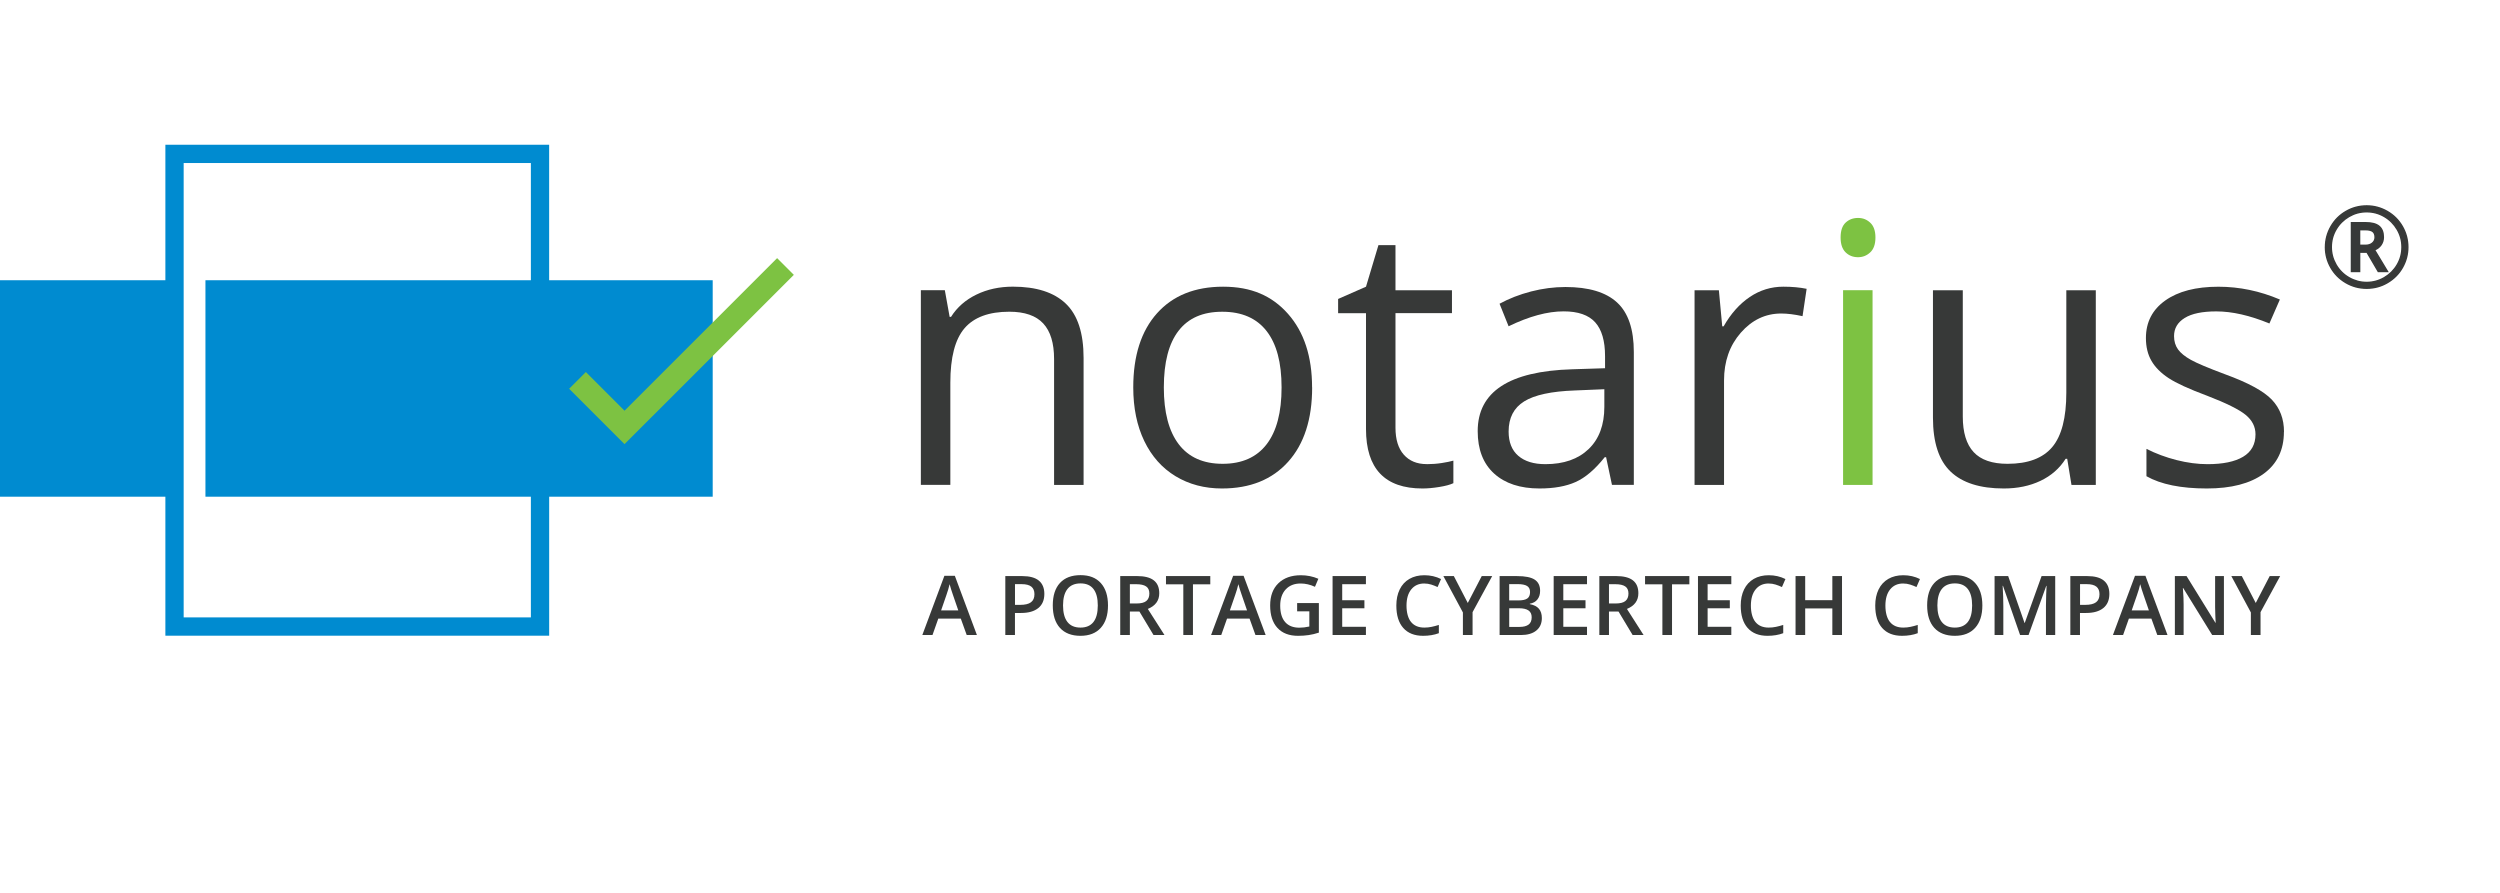 <?xml version="1.0" encoding="UTF-8"?>
<svg id="slogan_eng" data-name="slogan eng" xmlns="http://www.w3.org/2000/svg" viewBox="0 0 848.04 303.03">
  <defs>
    <style>
      .cls-1 {
        stroke: #373938;
        stroke-miterlimit: 10;
        stroke-width: .5px;
      }

      .cls-1, .cls-2 {
        fill: #373938;
      }

      .cls-3 {
        fill: #7dc242;
      }

      .cls-3, .cls-2, .cls-4 {
        stroke-width: 0px;
      }

      .cls-4 {
        fill: #008bd0;
      }
    </style>
  </defs>
  <g>
    <path class="cls-2" d="M357.56,164.49v-42.72c0-5.38-1.22-9.4-3.68-12.05-2.45-2.65-6.29-3.98-11.51-3.98-6.91,0-11.97,1.87-15.18,5.6-3.22,3.74-4.82,9.9-4.82,18.5v34.64h-10v-66.04h8.13l1.63,9.04h.48c2.05-3.25,4.92-5.77,8.62-7.56,3.69-1.79,7.81-2.68,12.35-2.68,7.95,0,13.94,1.92,17.96,5.76,4.02,3.84,6.03,9.97,6.03,18.41v43.08h-10Z"/>
    <path class="cls-2" d="M445.1,131.42c0,10.76-2.71,19.17-8.13,25.21-5.42,6.05-12.92,9.07-22.47,9.07-5.91,0-11.15-1.39-15.73-4.16-4.58-2.77-8.11-6.75-10.61-11.93-2.49-5.18-3.74-11.24-3.74-18.19,0-10.77,2.69-19.15,8.07-25.16,5.38-6,12.85-9.01,22.41-9.01s16.58,3.07,22.02,9.22c5.44,6.15,8.16,14.46,8.16,24.95M394.79,131.42c0,8.43,1.69,14.86,5.06,19.28,3.37,4.42,8.34,6.63,14.88,6.63s11.52-2.2,14.91-6.6c3.4-4.4,5.09-10.84,5.09-19.31s-1.7-14.77-5.09-19.13c-3.4-4.36-8.41-6.54-15.03-6.54s-11.49,2.15-14.82,6.45c-3.33,4.3-5,10.7-5,19.22"/>
    <path class="cls-2" d="M483.97,157.45c1.77,0,3.47-.13,5.12-.39,1.65-.26,2.95-.53,3.92-.81v7.65c-1.08.52-2.68.95-4.79,1.29-2.11.34-4.01.51-5.69.51-12.77,0-19.16-6.73-19.16-20.18v-39.29h-9.46v-4.82l9.46-4.16,4.22-14.1h5.78v15.3h19.16v7.77h-19.16v38.86c0,3.98.94,7.03,2.83,9.16,1.89,2.13,4.48,3.19,7.77,3.19"/>
    <path class="cls-2" d="M546.81,164.5l-1.99-9.4h-.48c-3.29,4.14-6.58,6.94-9.85,8.4-3.27,1.47-7.36,2.2-12.26,2.2-6.55,0-11.68-1.69-15.4-5.06-3.72-3.38-5.57-8.17-5.57-14.4,0-13.34,10.66-20.33,31.99-20.97l11.21-.36v-4.1c0-5.18-1.12-9.01-3.35-11.48-2.23-2.47-5.79-3.71-10.69-3.71-5.51,0-11.73,1.69-18.68,5.06l-3.07-7.65c3.25-1.77,6.82-3.15,10.7-4.16,3.88-1,7.76-1.51,11.66-1.51,7.87,0,13.71,1.75,17.5,5.24,3.8,3.49,5.69,9.1,5.69,16.81v45.07h-7.41ZM524.22,157.45c6.23,0,11.12-1.71,14.67-5.12,3.55-3.41,5.33-8.19,5.33-14.34v-5.96l-10,.42c-7.95.28-13.69,1.52-17.2,3.71-3.52,2.19-5.27,5.59-5.27,10.21,0,3.62,1.09,6.37,3.28,8.25,2.19,1.89,5.25,2.83,9.19,2.83"/>
    <path class="cls-2" d="M604.95,97.25c2.93,0,5.56.24,7.89.72l-1.39,9.28c-2.73-.6-5.14-.9-7.23-.9-5.34,0-9.91,2.17-13.71,6.51s-5.69,9.74-5.69,16.21v35.43h-10v-66.04h8.25l1.14,12.23h.48c2.45-4.3,5.4-7.61,8.86-9.94,3.45-2.33,7.25-3.5,11.39-3.5"/>
    <path class="cls-3" d="M624.36,80.56c0-2.29.56-3.97,1.69-5.03,1.12-1.06,2.53-1.6,4.22-1.6s2.99.54,4.16,1.63c1.16,1.08,1.75,2.75,1.75,5s-.58,3.93-1.75,5.03c-1.17,1.11-2.55,1.66-4.16,1.66-1.69,0-3.09-.55-4.22-1.66-1.12-1.1-1.69-2.78-1.69-5.03M635.2,164.49h-10v-66.04h10v66.04Z"/>
    <path class="cls-2" d="M665.81,98.46v42.84c0,5.38,1.22,9.4,3.67,12.05,2.45,2.65,6.28,3.98,11.51,3.98,6.91,0,11.96-1.89,15.15-5.66,3.19-3.78,4.79-9.94,4.79-18.5v-34.71h10v66.04h-8.25l-1.45-8.86h-.54c-2.05,3.25-4.89,5.74-8.53,7.47-3.64,1.73-7.78,2.59-12.44,2.59-8.03,0-14.05-1.91-18.04-5.72-4-3.82-5.99-9.92-5.99-18.32v-43.2h10.12Z"/>
    <path class="cls-2" d="M774.74,146.48c0,6.14-2.29,10.88-6.87,14.22-4.58,3.33-11,5-19.28,5-8.76,0-15.59-1.39-20.48-4.16v-9.28c3.17,1.61,6.58,2.87,10.21,3.8,3.63.92,7.14,1.39,10.51,1.39,5.22,0,9.24-.83,12.05-2.5,2.81-1.67,4.22-4.21,4.22-7.62,0-2.57-1.11-4.77-3.34-6.6-2.23-1.83-6.58-3.99-13.05-6.48-6.15-2.29-10.51-4.29-13.1-6-2.59-1.71-4.52-3.64-5.78-5.81-1.27-2.17-1.9-4.76-1.9-7.77,0-5.38,2.19-9.63,6.57-12.74,4.38-3.11,10.38-4.67,18.02-4.67,7.11,0,14.06,1.45,20.85,4.34l-3.55,8.13c-6.63-2.73-12.63-4.1-18.02-4.1-4.74,0-8.32.74-10.72,2.23-2.41,1.49-3.61,3.54-3.61,6.14,0,1.77.45,3.27,1.35,4.52.9,1.24,2.36,2.43,4.37,3.55,2.01,1.12,5.86,2.75,11.57,4.88,7.83,2.85,13.12,5.72,15.88,8.62,2.75,2.89,4.13,6.53,4.13,10.91"/>
    <path class="cls-4" d="M241.75,95.06h-55.47v-45.96H56.1v45.96H-.01v73.43h56.11v47.15h130.19v-47.15h55.47v-73.43ZM180.08,209.43H62.3V55.3h117.78v39.76h-110.39v73.43h110.39v40.94Z"/>
    <polygon class="cls-3" points="193.06 131.87 211.85 150.66 269.28 93.23 263.61 87.56 211.85 139.32 198.73 126.2 193.06 131.87 193.06 131.87"/>
  </g>
  <g>
    <path class="cls-2" d="M327.92,215.4l-2-5.55h-7.64l-1.96,5.55h-3.45l7.48-20.07h3.55l7.48,20.07h-3.47ZM325.06,207.04l-1.87-5.44c-.14-.36-.33-.94-.57-1.72-.24-.78-.41-1.36-.5-1.72-.25,1.12-.61,2.35-1.08,3.68l-1.8,5.21h5.82Z"/>
    <path class="cls-2" d="M354.26,201.46c0,2.09-.68,3.69-2.05,4.8-1.37,1.11-3.31,1.67-5.84,1.67h-2.08v7.48h-3.27v-19.99h5.76c2.5,0,4.37.51,5.61,1.53,1.24,1.02,1.87,2.53,1.87,4.51ZM344.29,205.18h1.74c1.68,0,2.91-.29,3.69-.88.78-.58,1.18-1.49,1.18-2.73,0-1.15-.35-2-1.05-2.57-.7-.56-1.8-.85-3.28-.85h-2.27v7.03Z"/>
    <path class="cls-2" d="M375.85,205.38c0,3.25-.81,5.78-2.44,7.59s-3.93,2.71-6.91,2.71-5.33-.9-6.95-2.69c-1.62-1.79-2.43-4.34-2.43-7.64s.81-5.83,2.44-7.6c1.63-1.77,3.95-2.65,6.97-2.65s5.27.9,6.89,2.69c1.62,1.8,2.43,4.33,2.43,7.59ZM360.6,205.38c0,2.46.5,4.33,1.49,5.6.99,1.27,2.47,1.91,4.42,1.91s3.41-.63,4.4-1.89c.99-1.26,1.48-3.13,1.48-5.62s-.49-4.31-1.47-5.58c-.98-1.27-2.44-1.9-4.38-1.9s-3.44.63-4.44,1.9c-1,1.27-1.5,3.13-1.5,5.58Z"/>
    <path class="cls-2" d="M383.27,207.42v7.98h-3.27v-19.99h5.65c2.58,0,4.49.48,5.73,1.45,1.24.97,1.86,2.42,1.86,4.38,0,2.49-1.29,4.26-3.88,5.32l5.65,8.85h-3.72l-4.79-7.98h-3.23ZM383.27,204.71h2.27c1.52,0,2.62-.28,3.31-.85.68-.56,1.03-1.4,1.03-2.52s-.37-1.94-1.11-2.43-1.85-.74-3.34-.74h-2.16v6.54Z"/>
    <path class="cls-2" d="M404.67,215.4h-3.27v-17.19h-5.88v-2.8h15.03v2.8h-5.88v17.19Z"/>
    <path class="cls-2" d="M425.87,215.4l-2-5.55h-7.64l-1.96,5.55h-3.45l7.48-20.07h3.55l7.48,20.07h-3.47ZM423.01,207.04l-1.87-5.44c-.14-.36-.33-.94-.57-1.72-.24-.78-.41-1.36-.5-1.72-.25,1.12-.61,2.35-1.08,3.68l-1.8,5.21h5.82Z"/>
    <path class="cls-2" d="M440.02,204.56h7.36v10.04c-1.2.39-2.36.67-3.47.83s-2.3.25-3.59.25c-3.03,0-5.36-.9-7-2.69s-2.46-4.32-2.46-7.58.92-5.74,2.78-7.55,4.4-2.73,7.64-2.73c2.09,0,4.07.4,5.93,1.2l-1.15,2.72c-1.62-.75-3.25-1.12-4.87-1.12-2.13,0-3.82.67-5.06,2.01s-1.86,3.17-1.86,5.5c0,2.44.56,4.3,1.67,5.57s2.72,1.91,4.82,1.91c1.06,0,2.19-.13,3.39-.4v-5.15h-4.14v-2.8Z"/>
    <path class="cls-2" d="M463.34,215.4h-11.31v-19.99h11.31v2.76h-8.04v5.44h7.53v2.73h-7.53v6.28h8.04v2.78Z"/>
    <path class="cls-2" d="M483.15,197.93c-1.88,0-3.35.67-4.43,2-1.08,1.33-1.61,3.17-1.61,5.51s.52,4.31,1.55,5.56,2.53,1.89,4.49,1.89c.85,0,1.67-.08,2.46-.25.79-.17,1.62-.38,2.47-.65v2.8c-1.57.59-3.34.89-5.33.89-2.93,0-5.17-.89-6.74-2.66-1.57-1.77-2.35-4.31-2.35-7.61,0-2.08.38-3.9,1.14-5.46s1.86-2.75,3.3-3.58c1.44-.83,3.13-1.24,5.07-1.24,2.04,0,3.93.43,5.66,1.29l-1.18,2.72c-.67-.32-1.39-.6-2.14-.84-.75-.24-1.54-.36-2.37-.36Z"/>
    <path class="cls-2" d="M497.9,204.53l4.73-9.12h3.55l-6.66,12.24v7.75h-3.28v-7.64l-6.63-12.35h3.55l4.73,9.12Z"/>
    <path class="cls-2" d="M508.69,195.42h5.93c2.75,0,4.74.4,5.97,1.2,1.23.8,1.84,2.07,1.84,3.8,0,1.17-.3,2.14-.9,2.91-.6.78-1.47,1.26-2.6,1.46v.14c1.4.26,2.44.79,3.1,1.57s.99,1.83.99,3.17c0,1.8-.63,3.2-1.88,4.22-1.25,1.02-3,1.52-5.23,1.52h-7.22v-19.99ZM511.95,203.67h3.14c1.37,0,2.37-.22,2.99-.65.63-.43.94-1.17.94-2.21,0-.94-.34-1.62-1.02-2.04-.68-.42-1.76-.63-3.23-.63h-2.83v5.52ZM511.95,206.33v6.33h3.47c1.37,0,2.4-.26,3.1-.79.7-.52,1.05-1.35,1.05-2.48,0-1.04-.36-1.81-1.07-2.31-.71-.5-1.79-.75-3.24-.75h-3.31Z"/>
    <path class="cls-2" d="M538.34,215.4h-11.31v-19.99h11.31v2.76h-8.04v5.44h7.53v2.73h-7.53v6.28h8.04v2.78Z"/>
    <path class="cls-2" d="M545.79,207.42v7.98h-3.27v-19.99h5.65c2.58,0,4.49.48,5.73,1.45,1.24.97,1.86,2.42,1.86,4.38,0,2.49-1.29,4.26-3.88,5.32l5.65,8.85h-3.72l-4.79-7.98h-3.23ZM545.79,204.71h2.27c1.52,0,2.62-.28,3.31-.85.68-.56,1.03-1.4,1.03-2.52s-.37-1.94-1.11-2.43-1.85-.74-3.34-.74h-2.16v6.54Z"/>
    <path class="cls-2" d="M567.18,215.4h-3.27v-17.19h-5.88v-2.8h15.03v2.8h-5.88v17.19Z"/>
    <path class="cls-2" d="M587.29,215.4h-11.31v-19.99h11.31v2.76h-8.04v5.44h7.53v2.73h-7.53v6.28h8.04v2.78Z"/>
    <path class="cls-2" d="M599.97,197.93c-1.88,0-3.35.67-4.43,2-1.08,1.33-1.61,3.17-1.61,5.51s.52,4.31,1.55,5.56c1.03,1.26,2.53,1.89,4.49,1.89.85,0,1.67-.08,2.46-.25.79-.17,1.62-.38,2.47-.65v2.8c-1.57.59-3.35.89-5.33.89-2.93,0-5.17-.89-6.74-2.66-1.57-1.77-2.35-4.31-2.35-7.61,0-2.08.38-3.9,1.14-5.46.76-1.56,1.86-2.75,3.3-3.58,1.44-.83,3.13-1.24,5.07-1.24,2.04,0,3.93.43,5.66,1.29l-1.18,2.72c-.67-.32-1.39-.6-2.14-.84-.75-.24-1.54-.36-2.37-.36Z"/>
    <path class="cls-2" d="M624.84,215.4h-3.28v-9.01h-9.21v9.01h-3.27v-19.99h3.27v8.18h9.21v-8.18h3.28v19.99Z"/>
    <path class="cls-2" d="M645.6,197.93c-1.88,0-3.35.67-4.43,2-1.08,1.33-1.61,3.17-1.61,5.51s.52,4.31,1.55,5.56,2.53,1.89,4.49,1.89c.85,0,1.67-.08,2.46-.25.79-.17,1.62-.38,2.47-.65v2.8c-1.57.59-3.34.89-5.33.89-2.93,0-5.17-.89-6.74-2.66-1.57-1.77-2.35-4.31-2.35-7.61,0-2.08.38-3.9,1.14-5.46s1.86-2.75,3.3-3.58c1.44-.83,3.13-1.24,5.07-1.24,2.04,0,3.93.43,5.66,1.29l-1.18,2.72c-.67-.32-1.39-.6-2.14-.84-.75-.24-1.54-.36-2.37-.36Z"/>
    <path class="cls-2" d="M672.45,205.38c0,3.25-.81,5.78-2.44,7.59s-3.93,2.71-6.91,2.71-5.33-.9-6.95-2.69-2.43-4.34-2.43-7.64.81-5.83,2.44-7.6c1.63-1.77,3.95-2.65,6.97-2.65s5.27.9,6.89,2.69c1.62,1.8,2.43,4.33,2.43,7.59ZM657.19,205.38c0,2.46.5,4.33,1.49,5.6s2.47,1.91,4.42,1.91,3.41-.63,4.4-1.89,1.48-3.13,1.48-5.62-.49-4.31-1.47-5.58c-.98-1.27-2.44-1.9-4.38-1.9s-3.44.63-4.44,1.9c-1,1.27-1.5,3.13-1.5,5.58Z"/>
    <path class="cls-2" d="M685.24,215.4l-5.8-16.69h-.11c.16,2.48.23,4.8.23,6.97v9.72h-2.97v-19.99h4.61l5.55,15.9h.08l5.71-15.9h4.62v19.99h-3.14v-9.88c0-.99.03-2.29.08-3.88.05-1.59.09-2.56.13-2.9h-.11l-6,16.67h-2.88Z"/>
    <path class="cls-2" d="M715.53,201.46c0,2.09-.68,3.69-2.05,4.8-1.37,1.11-3.31,1.67-5.84,1.67h-2.08v7.48h-3.27v-19.99h5.76c2.5,0,4.37.51,5.61,1.53,1.24,1.02,1.87,2.53,1.87,4.51ZM705.57,205.18h1.74c1.68,0,2.91-.29,3.69-.88.78-.58,1.18-1.49,1.18-2.73,0-1.15-.35-2-1.05-2.57-.7-.56-1.8-.85-3.28-.85h-2.27v7.03Z"/>
    <path class="cls-2" d="M731.79,215.4l-2-5.55h-7.64l-1.96,5.55h-3.45l7.48-20.07h3.55l7.48,20.07h-3.47ZM728.93,207.04l-1.87-5.44c-.14-.36-.33-.94-.57-1.72-.24-.78-.41-1.36-.5-1.72-.25,1.12-.61,2.35-1.08,3.68l-1.8,5.21h5.82Z"/>
    <path class="cls-2" d="M754.41,215.4h-4.01l-9.83-15.93h-.11l.07.89c.13,1.7.19,3.25.19,4.65v10.39h-2.97v-19.99h3.96l9.8,15.85h.08c-.02-.21-.05-.97-.11-2.29-.05-1.32-.08-2.34-.08-3.08v-10.47h2.99v19.99Z"/>
    <path class="cls-2" d="M765.19,204.53l4.73-9.12h3.55l-6.66,12.24v7.75h-3.28v-7.64l-6.63-12.35h3.55l4.73,9.12Z"/>
  </g>
  <path class="cls-1" d="M788.85,83.81c0-2.47.62-4.79,1.86-6.96,1.24-2.16,2.94-3.87,5.1-5.12,2.16-1.25,4.5-1.87,7-1.87s4.79.62,6.96,1.86c2.16,1.24,3.87,2.94,5.12,5.1,1.25,2.17,1.87,4.5,1.87,7s-.6,4.73-1.8,6.87c-1.2,2.14-2.88,3.85-5.05,5.14-2.17,1.29-4.53,1.93-7.11,1.93s-4.92-.64-7.09-1.92c-2.17-1.28-3.85-2.99-5.06-5.13-1.21-2.14-1.81-4.43-1.81-6.88ZM790.8,83.81c0,2.14.54,4.14,1.61,6,1.08,1.86,2.54,3.33,4.41,4.4,1.86,1.07,3.86,1.61,5.98,1.61s4.15-.54,5.99-1.61c1.84-1.08,3.31-2.53,4.39-4.37,1.08-1.84,1.62-3.84,1.62-6.02s-.54-4.15-1.61-5.99c-1.08-1.84-2.53-3.31-4.37-4.39-1.84-1.08-3.84-1.62-6.02-1.62s-4.15.54-5.99,1.61c-1.84,1.08-3.31,2.53-4.39,4.37-1.08,1.84-1.62,3.84-1.62,6.02ZM808.46,80.43c0,.99-.26,1.86-.79,2.63-.53.76-1.26,1.33-2.22,1.7l4.42,7.33h-3.12l-3.84-6.57h-2.5v6.57h-2.75v-16.53h4.84c2.05,0,3.56.4,4.52,1.21.96.8,1.44,2.03,1.44,3.67ZM800.41,83.23h2c.99,0,1.78-.26,2.38-.77.6-.51.9-1.17.9-1.96,0-.93-.27-1.59-.8-2-.53-.4-1.37-.6-2.52-.6h-1.97v5.33Z"/>
</svg>